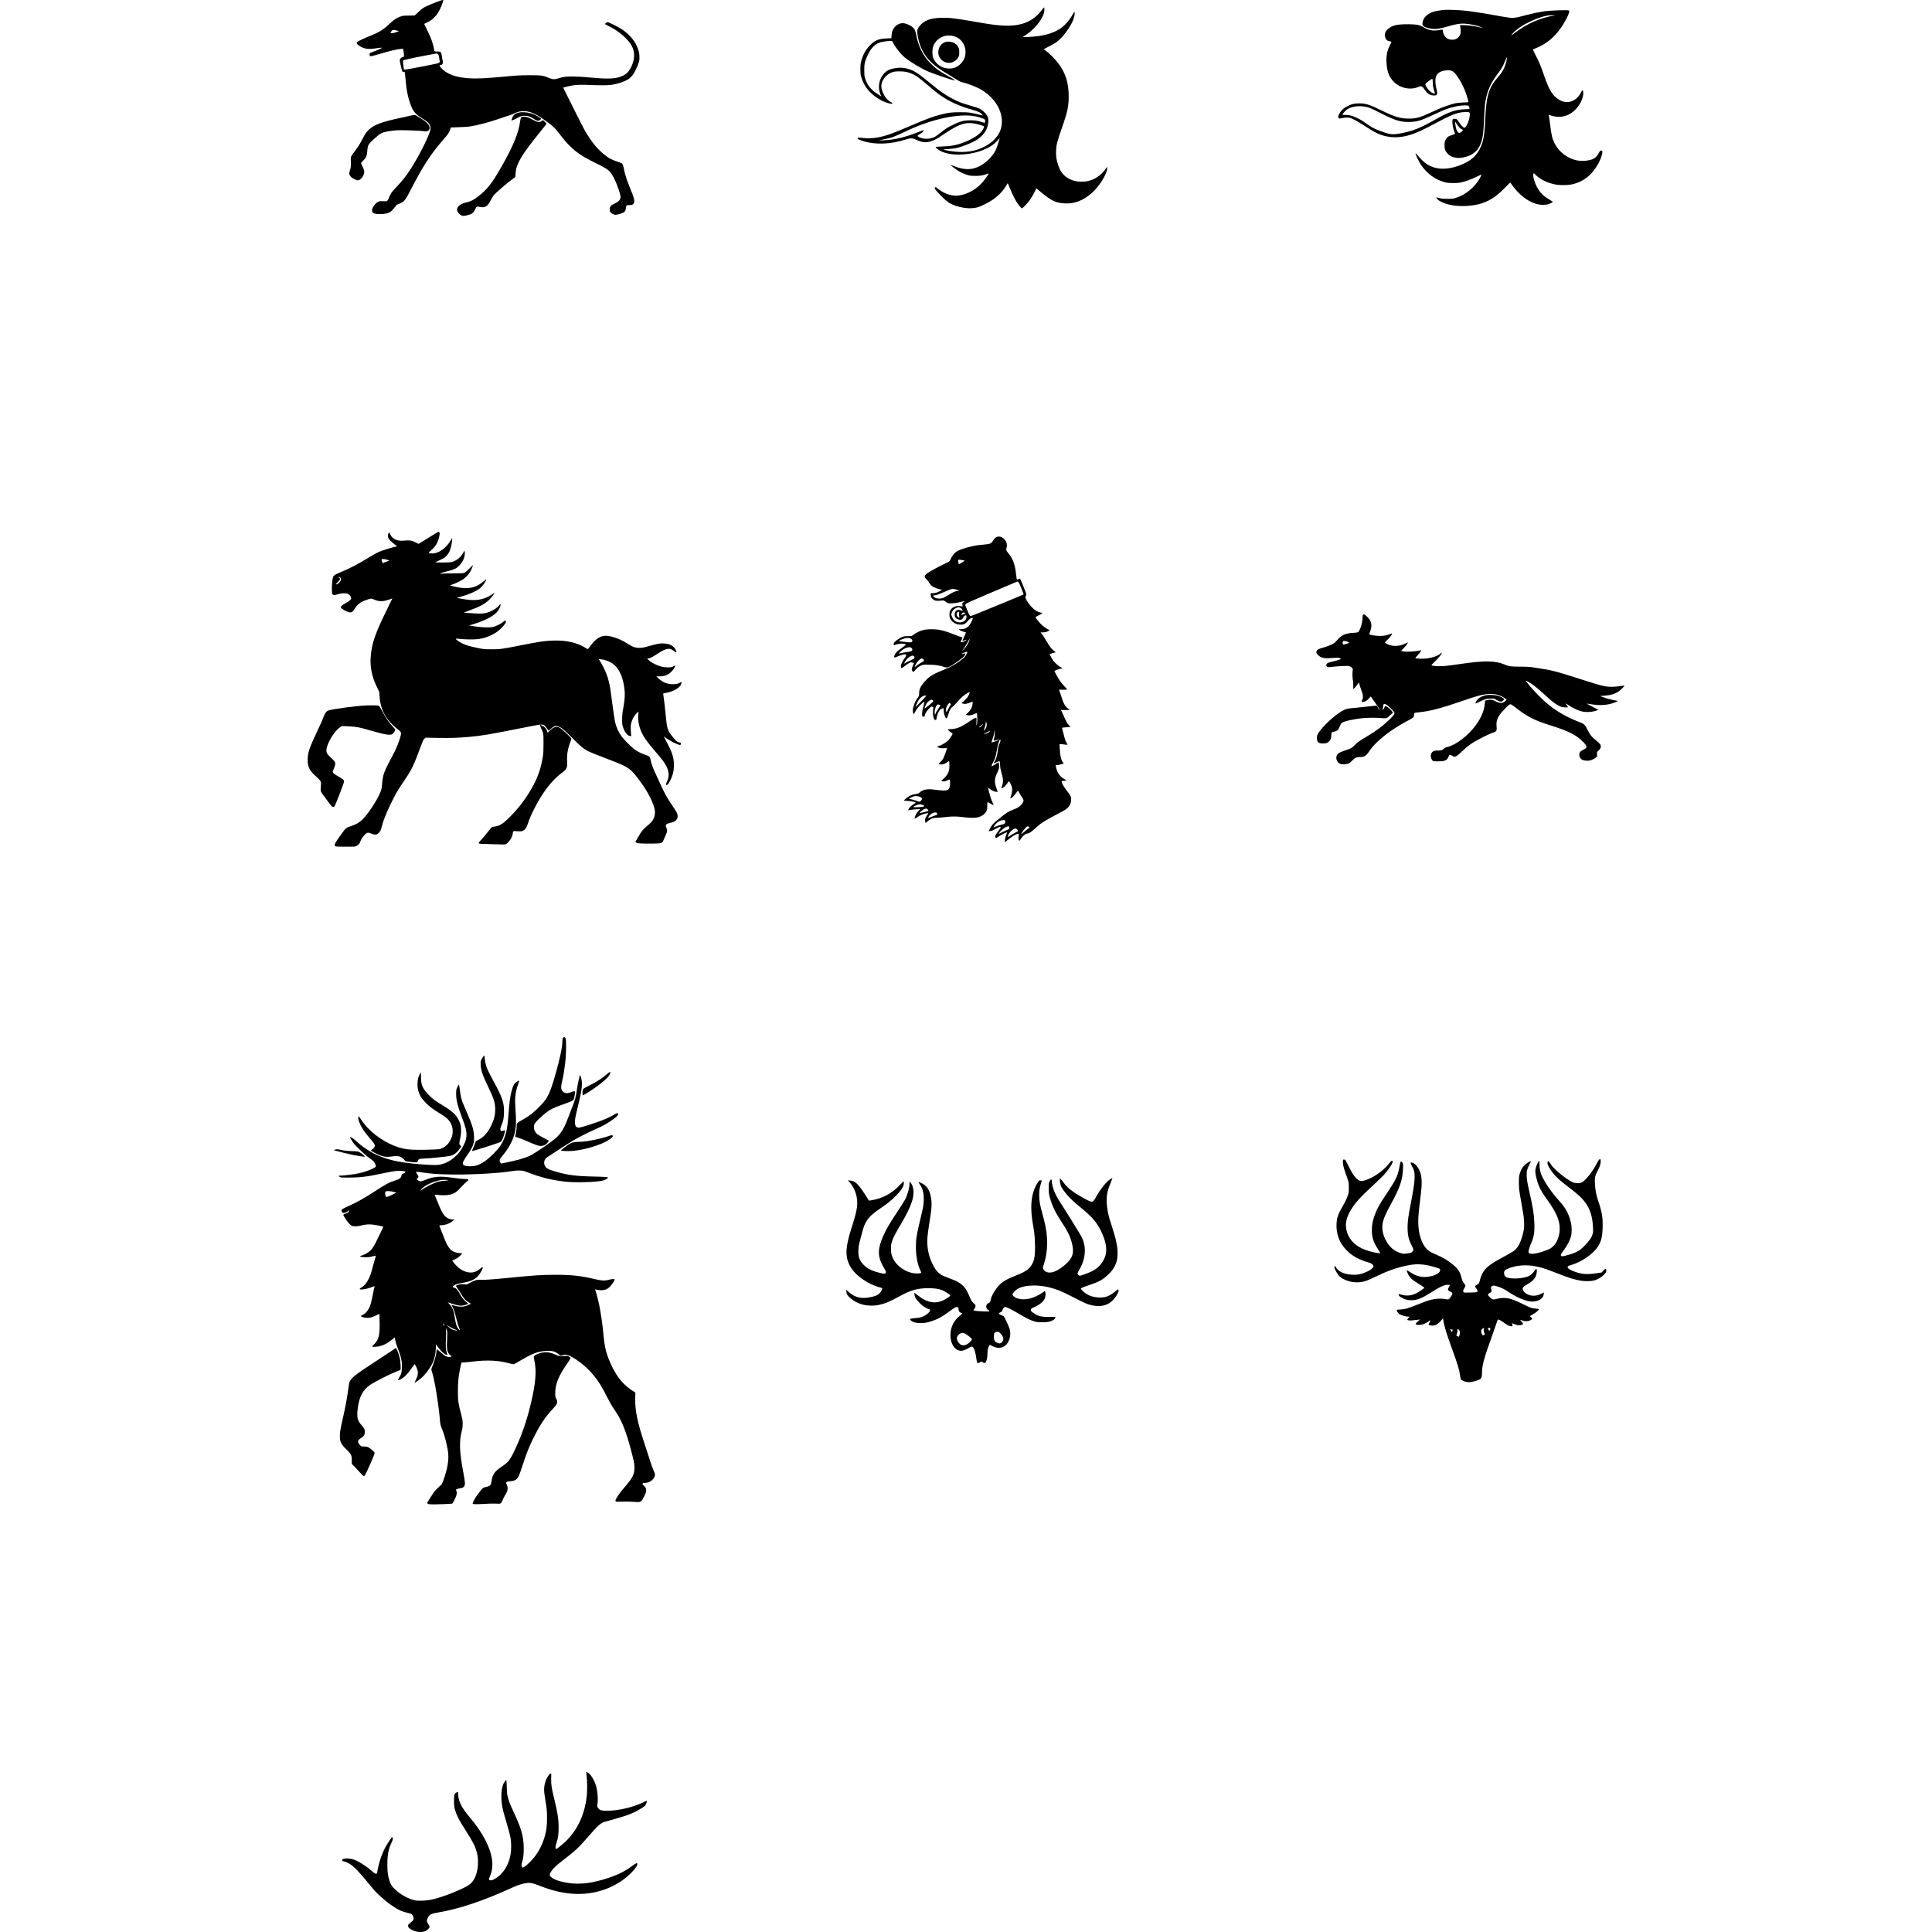 <?xml version="1.0" encoding="UTF-8" standalone="yes"?>
<svg version="1.0" xmlns="http://www.w3.org/2000/svg" width="100mm" height="100mm" viewBox="0 0 4089 6000" preserveAspectRatio="xMidYMid meet">
  <g transform="translate(0,6000) scale(0.1,-0.1)" fill="#000000" stroke="none">
    <path d="M4080 59966 c-169 -60 -393 -156 -475 -204 -53 -32 -111 -79 -176
-144 -54 -54 -104 -99 -111 -99 -7 -1 -89 -3 -183 -3 -156 -1 -176 -4 -250
-29 -114 -38 -194 -89 -304 -192 -238 -223 -343 -290 -656 -415 -167 -67 -345
-152 -388 -184 -30 -23 -17 -57 38 -98 150 -115 302 -141 558 -97 66 11 136
19 155 17 31 -3 25 -7 -74 -53 -60 -27 -149 -63 -199 -80 -98 -34 -109 -47
-85 -109 13 -36 2 -38 375 69 304 87 442 119 572 134 43 4 79 8 80 7 10 -8 33
-133 33 -182 l0 -62 -45 -18 c-55 -21 -85 -55 -85 -98 0 -17 14 -88 30 -156
52 -214 45 -197 89 -205 l39 -6 7 -77 c40 -477 84 -708 185 -965 79 -198 150
-275 390 -422 113 -69 163 -114 189 -169 29 -63 34 -114 16 -180 -61 -230
-386 -864 -640 -1246 -126 -189 -233 -323 -398 -497 -69 -73 -140 -153 -157
-177 -34 -50 -100 -183 -100 -202 0 -7 -12 -26 -26 -43 l-26 -31 -111 2 c-100
3 -117 0 -159 -20 -86 -42 -189 -184 -190 -262 -1 -91 81 -125 286 -118 217 8
300 48 412 201 35 48 70 90 77 92 150 52 204 87 268 174 27 36 104 174 170
306 335 660 616 1096 956 1485 60 69 131 152 157 185 52 63 102 158 112 213 3
17 7 32 8 33 0 0 114 4 251 9 138 5 284 13 325 20 262 39 615 133 964 254 104
37 216 73 249 82 32 8 104 37 160 64 56 26 134 55 174 64 233 52 472 -27 779
-255 55 -40 135 -98 179 -130 105 -74 194 -170 340 -364 79 -106 164 -205 255
-295 231 -231 392 -340 816 -550 309 -153 382 -197 446 -269 93 -104 192 -304
276 -557 59 -177 67 -218 52 -273 -18 -66 -63 -108 -175 -161 -123 -59 -148
-87 -153 -176 -4 -57 -2 -63 29 -99 40 -45 99 -74 150 -75 53 0 184 36 239 66
57 31 77 66 84 147 3 32 10 64 16 72 7 8 41 14 95 16 80 4 87 6 116 36 28 27
32 38 32 85 0 73 -21 140 -123 388 -107 262 -161 427 -195 594 -25 127 -35
156 -62 188 -9 10 -80 38 -159 64 -165 52 -257 103 -398 218 -218 177 -401
403 -592 731 -32 55 -198 380 -369 722 l-310 622 75 20 c212 59 366 76 604 67
489 -18 689 -19 808 -2 219 31 456 113 564 197 30 23 75 67 100 98 54 67 141
240 186 371 30 86 33 106 32 205 0 120 -22 206 -89 351 -82 179 -247 364 -440
493 -133 89 -416 231 -460 231 -32 0 -75 -34 -75 -58 0 -6 46 -33 103 -60 330
-156 644 -435 743 -659 82 -184 68 -394 -41 -619 -75 -155 -178 -247 -337
-300 -193 -64 -418 -70 -913 -23 -242 23 -388 32 -545 33 -234 1 -301 -7 -459
-55 -132 -41 -176 -39 -308 15 -182 75 -229 81 -598 80 -295 -1 -354 -4 -760
-42 -242 -23 -546 -47 -676 -53 -678 -34 -1105 78 -1325 347 -40 48 -37 63 12
64 29 0 64 41 64 76 0 16 -6 56 -14 89 -8 33 -17 85 -20 115 -9 76 -24 118
-46 130 -10 6 -50 10 -89 10 -88 0 -101 5 -101 40 0 48 -56 250 -99 363 -24
59 -80 182 -126 275 -45 92 -84 171 -85 177 -1 5 32 24 74 41 241 101 401 309
511 662 13 40 12 42 -8 42 -12 0 -65 -15 -117 -34z m-1311 -914 l64 -18 -49
-21 c-89 -38 -188 -56 -207 -37 -8 8 9 42 36 72 25 27 68 29 156 4z m1262
-722 c29 -16 46 -58 54 -135 4 -38 11 -80 16 -93 7 -18 4 -28 -14 -46 -20 -20
-78 -34 -412 -99 -445 -87 -536 -103 -621 -113 l-61 -6 -11 58 c-6 33 -15 96
-18 140 -6 76 -5 83 14 93 33 18 583 133 887 185 77 14 141 25 143 25 2 1 12
-4 23 -9z"/>
    <path d="M22799 59688 c-280 -371 -662 -518 -1243 -480 -213 14 -397 40 -861
122 -594 104 -784 126 -1035 117 -288 -10 -466 -67 -600 -194 -84 -78 -130
-162 -130 -233 0 -65 25 -206 57 -320 94 -340 293 -607 621 -831 56 -39 205
-132 330 -208 125 -75 250 -152 279 -170 34 -22 85 -41 150 -56 122 -29 388
-130 502 -191 259 -137 493 -379 601 -619 103 -229 117 -471 41 -676 -48 -127
-148 -261 -266 -356 -258 -207 -575 -313 -937 -313 -171 0 -425 31 -505 62
l-58 23 145 7 c80 4 181 15 225 23 205 42 538 176 694 280 102 67 210 186 259
283 74 149 94 332 44 428 -50 97 -165 204 -271 251 -29 13 -141 48 -247 79
-245 69 -366 114 -540 202 -237 121 -407 239 -744 517 -336 278 -457 358 -625
414 -169 56 -316 62 -507 21 -117 -25 -190 -63 -263 -136 -174 -174 -224 -455
-121 -680 l25 -55 -37 28 c-20 16 -71 49 -112 73 -89 51 -219 179 -269 263
-40 68 -74 151 -98 238 -14 50 -18 100 -17 224 0 141 4 172 27 260 32 120 116
295 185 386 97 128 188 190 323 224 91 22 304 43 325 32 9 -5 27 -34 41 -65
53 -120 250 -365 367 -456 188 -147 504 -335 716 -427 176 -76 797 -285 822
-277 19 7 -48 51 -207 138 -267 147 -404 248 -561 413 -214 223 -351 497 -419
837 -28 139 -45 185 -90 238 -61 73 -235 152 -334 152 -141 0 -264 -94 -326
-250 -9 -25 -20 -84 -22 -131 l-6 -86 -141 -6 c-249 -11 -365 -56 -506 -196
-127 -126 -207 -255 -262 -421 -45 -132 -53 -187 -52 -345 1 -132 4 -161 28
-240 58 -196 154 -353 300 -493 160 -152 371 -275 547 -318 83 -21 104 -23
110 -12 13 20 11 23 -28 42 -107 51 -200 161 -262 311 -61 146 -59 253 6 378
41 77 137 174 211 211 96 49 157 61 302 60 146 -1 230 -15 346 -59 147 -55
259 -132 514 -355 293 -255 440 -364 656 -484 206 -115 476 -222 765 -301 172
-48 253 -89 293 -150 18 -27 34 -28 -139 15 -235 58 -291 65 -550 65 -261 0
-347 -10 -576 -66 -254 -62 -476 -144 -958 -353 -647 -281 -889 -359 -1202
-386 -115 -10 -158 -9 -384 16 -44 5 -52 3 -63 -16 -12 -20 -9 -22 43 -45 200
-89 476 -133 760 -122 232 9 429 45 683 123 168 51 211 50 337 -9 182 -85 302
-95 463 -41 109 36 167 69 424 240 501 335 695 381 1101 263 60 -18 111 -38
114 -45 9 -23 -48 -124 -104 -185 -122 -131 -412 -287 -677 -364 -160 -46
-298 -66 -513 -73 -111 -4 -206 -11 -210 -16 -13 -14 87 -95 162 -131 288
-140 780 -141 1200 -4 254 82 460 209 575 353 24 31 45 54 47 52 9 -9 -85
-295 -122 -373 -91 -187 -284 -378 -495 -491 -238 -127 -486 -126 -807 3 -126
51 -123 42 22 -68 140 -107 279 -177 433 -219 60 -16 107 -21 217 -21 149 0
227 12 348 56 37 14 67 22 67 18 0 -13 -100 -160 -158 -232 -191 -237 -477
-407 -757 -449 -221 -34 -464 47 -689 229 -47 37 -53 38 -68 7 -10 -23 -4 -32
73 -118 290 -321 404 -400 679 -470 228 -58 437 -60 600 -8 102 33 317 142
434 220 181 121 349 298 439 461 18 32 35 59 38 59 3 0 32 -66 64 -147 110
-275 216 -467 322 -582 l50 -55 30 22 c57 40 183 183 247 280 35 54 89 148
120 209 l57 113 137 -114 c337 -279 469 -340 757 -353 294 -12 549 85 812 310
242 206 493 607 493 785 l0 45 -52 -73 c-136 -194 -335 -328 -563 -377 -91
-20 -270 -20 -362 0 -149 33 -272 98 -373 197 -75 75 -121 157 -173 305 -54
156 -71 271 -64 434 9 219 21 262 236 881 117 338 154 530 155 810 1 422 -94
728 -317 1027 -98 129 -272 308 -380 388 l-78 58 150 78 c83 42 183 99 223
125 196 130 457 475 549 723 33 89 52 231 31 231 -6 0 -28 -33 -50 -72 -95
-172 -244 -346 -375 -436 -236 -163 -577 -254 -1002 -268 l-180 -6 105 70
c254 169 490 455 554 671 17 59 22 181 6 181 -5 0 -37 -37 -71 -82z m-2766
-803 c237 -50 397 -253 397 -505 0 -143 -48 -258 -150 -360 -109 -109 -235
-157 -389 -147 -202 12 -374 130 -458 313 -21 48 -27 78 -31 160 -7 168 38
293 143 399 128 129 303 179 488 140z m691 -2496 c129 -26 279 -74 299 -97 18
-19 23 -78 9 -99 -6 -9 -25 -7 -79 12 -133 45 -219 58 -373 59 -215 0 -340
-36 -613 -177 -106 -54 -171 -97 -277 -182 -76 -60 -164 -126 -196 -145 -108
-65 -267 -87 -402 -55 -65 15 -136 47 -147 65 -10 17 14 39 74 70 61 31 95 63
104 98 3 12 3 22 1 22 -3 0 -78 -29 -167 -64 -409 -162 -751 -242 -1072 -252
l-150 -4 169 35 c254 52 290 66 751 283 741 349 1589 526 2069 431z"/>
    <path d="M19827 58700 c-119 -30 -201 -115 -233 -240 -39 -155 31 -306 178
-379 155 -78 354 -12 436 144 24 44 27 61 27 150 0 89 -3 106 -28 157 -33 66
-80 112 -154 145 -59 27 -166 38 -226 23z"/>
    <path d="M35310 59694 c-106 -8 -271 -35 -338 -56 -209 -64 -337 -194 -350
-355 -4 -60 -3 -64 26 -91 51 -48 223 -92 358 -92 89 0 208 23 384 75 179 53
312 81 425 90 135 11 378 -24 550 -79 74 -24 160 -65 110 -52 -197 51 -360 76
-529 83 l-159 6 7 -34 c4 -19 9 -74 13 -122 7 -106 -10 -159 -69 -223 -50 -55
-113 -79 -198 -78 -155 1 -260 100 -285 268 l-8 48 -36 -5 c-20 -3 -72 -11
-116 -17 -155 -23 -277 1 -426 86 -130 73 -169 85 -324 96 -169 12 -420 4
-530 -17 -206 -39 -365 -176 -365 -314 0 -56 39 -143 72 -165 14 -9 46 -20 72
-25 72 -13 74 -20 28 -103 -94 -172 -128 -324 -119 -541 12 -288 78 -469 227
-617 200 -201 517 -266 767 -159 92 39 119 26 201 -97 78 -116 159 -166 275
-168 61 -1 71 2 88 23 25 31 24 61 -6 178 -31 120 -42 267 -26 345 31 146 147
223 356 235 156 9 214 -30 357 -247 124 -187 227 -421 283 -639 14 -55 25
-102 25 -104 0 -2 -75 -7 -167 -10 -190 -6 -272 -23 -503 -102 -170 -59 -250
-92 -478 -199 -342 -160 -474 -198 -687 -199 -274 -1 -450 50 -855 248 -392
191 -500 225 -707 225 -143 0 -226 -19 -350 -80 -133 -65 -216 -143 -268 -251
-41 -85 -41 -89 -16 -120 l19 -23 89 17 c115 22 197 22 270 -1 66 -21 257
-129 468 -266 219 -141 311 -193 421 -236 314 -123 638 -124 1001 -3 174 57
358 143 713 332 450 241 602 307 795 346 91 18 243 22 273 6 30 -16 34 -50 16
-141 -35 -188 -119 -352 -171 -336 -32 10 -105 89 -159 173 -29 45 -62 86 -73
92 -28 15 -94 14 -116 -3 -37 -27 -4 -277 54 -406 24 -53 26 -51 -92 -87 -108
-33 -153 -68 -193 -155 -26 -57 -29 -73 -28 -163 0 -79 5 -109 21 -145 104
-225 360 -301 676 -200 209 67 349 198 427 401 66 172 85 312 105 783 17 390
31 520 75 692 66 254 164 450 345 689 112 146 159 226 219 371 78 185 94 190
50 14 -51 -203 -113 -319 -254 -480 -290 -330 -369 -586 -400 -1310 -22 -511
-56 -697 -165 -915 -98 -195 -235 -331 -443 -438 -310 -159 -641 -221 -897
-168 -225 46 -397 159 -583 384 -35 42 -68 77 -73 77 -23 0 92 -248 166 -360
176 -263 445 -461 732 -537 85 -22 120 -26 258 -27 120 -1 181 4 245 17 141
30 316 93 487 176 184 90 179 92 100 -51 -148 -270 -450 -516 -742 -604 -82
-25 -104 -28 -255 -28 -146 0 -176 3 -257 26 -51 14 -93 23 -93 21 0 -2 7 -17
15 -33 36 -69 203 -152 400 -198 284 -67 704 -50 981 39 284 91 494 233 764
518 113 119 137 139 145 125 45 -74 172 -232 248 -307 185 -185 384 -306 585
-358 95 -24 256 -26 333 -3 60 18 149 63 149 75 0 5 -37 30 -81 55 -182 105
-289 202 -374 339 -108 173 -178 407 -147 488 6 14 17 7 67 -43 146 -148 392
-263 655 -306 115 -19 359 -14 465 9 277 62 492 193 662 404 136 169 218 320
267 489 33 114 34 142 1 154 -36 14 -47 6 -78 -53 -91 -175 -176 -228 -412
-257 -387 -49 -786 176 -975 548 -70 139 -95 242 -135 575 -14 114 -29 227
-35 250 -5 23 -10 45 -10 49 0 3 32 -5 71 -18 302 -102 597 -15 809 238 99
119 158 236 186 370 15 73 11 144 -10 173 -10 14 -18 4 -54 -69 -108 -217
-315 -331 -521 -287 -120 26 -252 113 -344 226 -99 123 -182 300 -296 637 -84
248 -150 402 -262 615 -38 73 -69 137 -69 142 0 5 42 25 93 46 332 132 587
344 806 671 48 72 118 193 156 269 69 142 89 212 64 231 -24 19 -598 -1 -761
-25 -186 -29 -353 -64 -538 -112 -282 -74 -304 -79 -393 -89 -104 -12 -136 -8
-657 85 -409 73 -703 117 -935 139 -165 16 -479 27 -575 20z m3430 -171 c-451
-71 -878 -258 -1255 -547 -107 -82 -110 -84 -95 -55 25 46 163 170 267 239
177 117 419 232 631 301 153 49 255 68 372 67 58 0 94 -3 80 -5z m-3800 -2070
c0 -100 14 -178 51 -291 12 -35 19 -66 16 -69 -3 -3 -29 3 -59 13 -62 20 -136
89 -197 184 -63 96 -61 100 79 204 106 79 110 78 110 -41z m1121 -752 c10 -13
19 -38 19 -56 l0 -32 -137 -6 c-312 -13 -502 -80 -963 -342 -435 -247 -690
-346 -1055 -410 -249 -44 -330 -33 -652 91 -160 62 -232 100 -373 201 -161
114 -224 152 -336 201 -149 66 -213 82 -324 82 -55 0 -101 4 -104 8 -7 12 75
109 126 150 158 127 479 152 735 56 38 -14 177 -81 311 -150 464 -238 639
-291 927 -281 228 8 350 45 721 220 99 47 225 104 279 127 253 108 522 170
713 167 85 -2 96 -4 113 -26z m-380 -543 c71 -105 102 -139 151 -167 l47 -27
-20 -31 c-11 -17 -36 -39 -56 -48 -33 -16 -40 -16 -63 -4 -35 20 -68 85 -84
166 -16 77 -27 173 -21 173 2 0 23 -28 46 -62z"/>
    <path d="M6600 56511 c-142 -20 -208 -67 -249 -175 -33 -88 -31 -89 52 -53 39
17 89 42 110 54 79 49 138 66 227 67 105 0 161 -19 285 -98 104 -66 144 -72
194 -30 17 14 31 29 31 33 0 15 -119 92 -195 127 -131 61 -326 93 -455 75z"/>
    <path d="M3175 56404 c-735 -157 -950 -219 -1137 -329 -148 -87 -234 -187
-338 -394 -69 -138 -114 -210 -230 -366 -132 -176 -135 -183 -131 -275 9 -183
4 -242 -23 -319 -14 -41 -26 -88 -26 -105 0 -36 29 -87 68 -122 41 -37 161
-94 196 -94 105 0 220 171 201 298 -4 26 -26 84 -51 129 -24 44 -44 91 -44
103 0 15 23 45 65 84 89 86 114 142 125 288 16 196 29 220 224 394 175 157
228 188 365 214 254 48 341 53 726 41 198 -6 380 -15 405 -21 85 -18 145 -13
179 16 94 79 16 224 -185 344 -49 29 -117 73 -152 97 -73 50 -80 51 -237 17z"/>
    <path d="M6662 56373 c-34 -7 -51 -42 -62 -129 -47 -372 -216 -783 -600 -1454
-281 -493 -439 -690 -725 -905 -133 -100 -214 -141 -327 -166 -105 -23 -157
-44 -223 -89 -111 -76 -114 -186 -9 -279 67 -58 111 -67 217 -42 169 40 211
70 266 186 46 96 54 100 152 78 81 -18 139 -12 191 20 51 31 78 68 148 197 34
62 72 127 86 143 68 81 377 351 544 475 63 47 119 89 124 93 5 5 11 50 13 102
4 127 32 230 102 372 105 212 265 438 640 903 108 134 202 252 209 262 12 17
9 24 -29 65 -63 69 -71 71 -121 34 -64 -46 -115 -38 -262 40 -62 34 -132 68
-155 75 -45 17 -144 27 -179 19z"/>
    <path d="M3865 43369 c-104 -65 -242 -150 -306 -189 l-117 -71 -84 44 c-115
61 -194 74 -344 59 -132 -13 -210 -4 -288 33 -79 38 -122 79 -160 156 l-35 70
-17 -26 c-24 -36 -29 -104 -11 -146 21 -51 69 -103 178 -189 l97 -77 -57 -13
c-122 -27 -364 -102 -479 -148 -83 -34 -185 -89 -324 -174 -354 -218 -616
-355 -893 -468 -190 -78 -225 -103 -244 -175 -18 -71 -33 -257 -29 -376 2 -98
6 -120 22 -138 26 -28 72 -27 171 6 110 36 250 39 312 6 51 -28 83 -72 90
-122 5 -35 2 -40 -48 -85 -30 -25 -93 -67 -141 -91 -90 -47 -128 -82 -128
-119 0 -26 132 -110 218 -139 99 -33 145 -14 205 88 52 89 145 181 225 224 75
39 255 101 293 101 16 0 65 -17 111 -37 143 -63 287 -57 491 23 31 12 57 21
57 20 0 -2 -76 -158 -169 -347 -364 -742 -468 -1042 -503 -1451 -28 -323 34
-631 194 -958 l70 -145 9 -123 c30 -450 201 -758 586 -1056 78 -60 91 -89 74
-167 -34 -165 -144 -438 -267 -659 -106 -192 -214 -412 -247 -505 -37 -104
-55 -204 -66 -355 -11 -154 -24 -200 -105 -365 -131 -266 -394 -643 -528 -757
-111 -93 -176 -130 -325 -181 -169 -59 -168 -58 -295 -234 -182 -252 -218
-310 -218 -356 0 -50 10 -52 334 -52 291 0 302 1 341 23 73 40 102 75 129 160
20 59 84 149 150 210 56 52 85 54 189 12 117 -47 171 -38 235 35 46 51 56 76
90 212 50 198 171 487 358 853 99 195 155 286 373 607 193 285 272 453 471
998 62 169 79 206 111 238 l38 38 388 -7 c394 -7 614 1 963 31 391 35 670 82
1540 257 531 106 657 129 712 126 78 -4 90 -13 170 -121 l50 -67 50 42 c117
101 170 121 243 93 109 -41 196 -112 445 -365 245 -248 339 -328 460 -393 71
-39 261 -116 695 -282 606 -232 650 -264 948 -668 139 -187 224 -325 312 -502
161 -327 187 -488 106 -662 -36 -76 -96 -142 -217 -238 -106 -85 -162 -156
-269 -343 l-78 -135 26 -23 c23 -19 41 -23 170 -29 79 -4 241 -6 358 -3 269 5
280 8 322 113 15 39 47 111 70 160 48 103 52 148 19 212 -40 78 -21 122 60
143 145 36 174 46 212 74 51 39 76 87 76 147 0 73 -22 118 -133 282 -188 273
-286 450 -417 746 -44 101 -98 218 -119 260 -90 179 -159 368 -177 486 -10 70
-41 97 -148 130 -111 34 -261 109 -351 177 -97 72 -320 296 -392 394 -101 137
-169 287 -207 454 -17 73 -96 622 -121 835 -50 434 -140 714 -332 1029 l-54
88 67 -7 c96 -10 198 -41 285 -86 244 -127 390 -396 445 -819 23 -176 15 -333
-32 -590 -32 -177 -37 -227 -38 -365 -1 -142 2 -168 23 -235 54 -174 149 -290
236 -290 25 0 27 3 21 28 -3 15 -9 86 -12 157 -5 99 -2 148 10 205 23 109 85
228 161 308 35 37 65 65 68 62 2 -3 0 -43 -6 -90 -18 -155 15 -350 88 -519 75
-176 184 -331 451 -641 205 -238 280 -339 333 -444 89 -178 94 -321 17 -486
-32 -67 -34 -100 -7 -100 47 0 151 195 197 369 25 96 35 246 24 359 -19 182
-71 326 -220 606 -50 93 -88 171 -86 173 2 2 19 -9 37 -25 105 -90 424 -251
470 -237 22 7 27 63 7 69 -7 2 -32 9 -56 15 -54 15 -97 53 -187 166 -162 204
-179 257 -220 712 -14 153 -37 355 -50 450 -14 94 -25 176 -25 182 0 5 21 13
48 16 205 29 408 124 483 228 26 36 48 102 37 113 -3 2 -36 -10 -74 -28 -60
-28 -82 -33 -170 -36 -176 -7 -338 54 -466 177 l-70 66 99 0 c162 1 267 43
379 156 49 48 93 117 108 166 7 21 4 21 -55 -10 -60 -31 -67 -32 -178 -32 -79
1 -138 7 -186 19 -153 40 -314 122 -408 208 -51 46 -51 47 -24 48 57 0 143 42
283 136 202 134 317 179 417 160 19 -4 65 -29 102 -56 89 -65 101 -65 76 1
-54 140 -181 215 -381 226 -114 6 -205 -9 -423 -71 -200 -58 -242 -66 -341
-66 -127 0 -206 29 -368 134 -148 96 -299 163 -474 212 -285 79 -464 1 -684
-298 -35 -49 -68 -88 -72 -88 -4 0 -33 17 -65 37 -257 164 -607 244 -1008 230
-276 -10 -442 -35 -1030 -152 -548 -110 -617 -119 -885 -119 -219 0 -230 1
-415 37 -328 65 -484 121 -632 227 -75 54 -81 74 -20 66 191 -26 498 -33 642
-15 313 38 605 188 787 404 78 92 93 121 79 151 -6 13 -16 24 -22 24 -6 0 -34
-20 -62 -46 -61 -53 -205 -127 -297 -151 -103 -28 -347 -22 -578 14 l-182 28
124 37 c518 154 818 360 852 586 4 23 3 42 -2 42 -5 0 -22 -19 -39 -41 -42
-58 -135 -125 -240 -174 -172 -82 -294 -95 -634 -68 l-225 18 185 69 c325 120
467 197 603 327 68 64 175 204 164 214 -2 2 -33 -16 -68 -41 -201 -141 -435
-199 -702 -175 -68 6 -186 23 -262 38 l-139 26 120 33 c240 65 488 173 595
258 86 68 179 194 203 275 6 20 -6 13 -61 -36 -257 -225 -503 -276 -903 -187
-63 14 -126 30 -140 36 -24 9 -21 12 49 35 109 35 286 123 357 177 82 62 154
143 202 224 39 68 88 189 79 197 -2 3 -51 -44 -109 -103 -57 -59 -122 -116
-144 -127 -37 -19 -62 -20 -360 -21 -197 0 -337 -5 -365 -12 l-45 -11 23 20
c13 10 43 24 65 29 366 94 411 113 512 214 112 112 175 253 175 389 0 86 -12
85 -62 -9 -73 -134 -222 -244 -370 -274 -51 -10 -493 -12 -483 -1 2 2 55 27
118 56 63 29 135 67 160 84 124 85 195 227 232 464 23 149 19 168 -24 92 -148
-266 -407 -441 -620 -421 -36 3 -68 9 -72 13 -4 5 24 37 63 71 104 94 156 157
200 248 35 73 78 230 78 291 0 21 -24 54 -38 52 -4 0 -92 -54 -197 -120z
m-1379 -759 l49 -22 -84 -29 c-46 -15 -89 -33 -97 -40 -20 -16 -32 -3 -49 53
-12 41 -12 54 -3 60 22 15 132 2 184 -22z m-1464 -561 c25 -33 15 -77 -29
-129 -37 -42 -80 -70 -110 -70 -12 0 1 19 44 63 33 34 66 73 73 86 11 22 10
27 -14 47 -14 13 -26 28 -26 33 0 17 43 -4 62 -30z"/>
    <path d="M21407 43326 c-51 -19 -72 -39 -124 -119 -58 -90 -86 -102 -263 -117
-74 -6 -182 -18 -240 -26 -198 -29 -504 -119 -606 -179 -70 -41 -147 -126
-183 -202 -17 -37 -37 -79 -44 -93 -7 -14 -36 -36 -67 -52 -30 -15 -129 -63
-220 -107 -181 -88 -419 -227 -462 -269 -15 -15 -30 -41 -34 -59 -6 -30 -1
-37 48 -85 30 -29 69 -78 86 -109 61 -107 142 -160 311 -203 l90 -22 -53 -33
c-85 -51 -153 -73 -228 -73 l-68 -1 0 -52 c0 -63 25 -105 88 -149 36 -26 55
-31 115 -34 40 -2 97 1 126 6 63 12 89 4 137 -37 18 -16 49 -34 70 -41 59 -20
220 -7 364 29 151 38 180 40 130 10 -48 -29 -52 -37 -46 -96 l4 -51 -31 9
c-18 5 -64 9 -103 9 -121 0 -223 -66 -260 -167 -16 -47 -18 -149 -2 -194 43
-127 185 -219 337 -219 87 0 145 24 189 78 65 79 102 111 142 123 22 7 43 10
46 7 10 -10 -56 -155 -96 -210 -67 -95 -155 -138 -277 -138 -44 0 -62 -3 -57
-11 11 -18 125 -68 171 -75 31 -4 43 -11 43 -23 -1 -9 -25 -68 -55 -131 -29
-63 -52 -117 -50 -119 4 -4 78 13 111 26 16 6 17 5 6 -9 -15 -18 -93 -53 -139
-61 -41 -8 -42 2 -8 65 29 54 32 88 9 88 -9 0 -86 27 -172 61 -385 150 -498
179 -720 186 -259 9 -418 -35 -602 -165 l-64 -46 -116 -1 c-93 -1 -126 -6
-171 -24 -71 -27 -160 -85 -221 -143 -40 -37 -48 -50 -48 -81 0 -20 2 -37 5
-37 2 0 39 12 81 26 85 28 181 34 253 14 l43 -11 -28 -30 c-16 -17 -79 -66
-141 -109 -117 -83 -149 -116 -182 -190 -25 -56 -26 -80 -3 -80 9 0 67 21 127
46 126 52 220 68 231 39 9 -21 -15 -72 -55 -117 -16 -19 -49 -72 -71 -119 -34
-69 -41 -92 -37 -127 3 -24 7 -45 10 -48 9 -9 70 27 138 82 64 52 139 93 169
94 8 0 31 -5 52 -10 l36 -10 -34 -85 c-42 -104 -43 -137 -8 -170 15 -14 30
-25 33 -24 3 0 25 27 49 59 50 69 140 133 220 156 47 14 88 16 242 11 187 -6
315 -26 439 -71 103 -37 151 -16 443 191 110 79 156 118 183 157 41 60 45 81
13 73 -13 -4 -43 -9 -68 -12 -44 -6 -44 -6 -20 9 31 20 159 60 166 53 10 -9
-35 -99 -72 -144 -68 -83 -253 -216 -426 -307 -57 -30 -191 -90 -298 -133
-278 -111 -397 -188 -534 -345 -123 -140 -166 -231 -166 -354 0 -81 -4 -93
-57 -162 -19 -25 -44 -63 -55 -86 -32 -62 -78 -205 -84 -261 -6 -50 9 -129 26
-140 5 -3 23 23 40 57 57 113 135 207 231 283 l62 49 -6 -47 c-4 -26 -18 -87
-32 -135 -30 -103 -40 -183 -31 -246 6 -40 10 -46 31 -46 29 0 55 25 55 53 1
40 37 101 105 177 83 92 89 95 127 79 l30 -12 -8 -71 c-9 -89 -7 -155 7 -226
15 -75 33 -102 67 -98 24 3 27 8 39 83 13 75 54 180 85 215 30 34 58 52 92 60
l36 8 0 -47 c0 -79 20 -173 47 -223 44 -80 57 -66 112 117 34 113 55 145 128
203 28 23 89 85 136 139 100 115 152 166 227 220 74 53 150 97 157 90 9 -10
-25 -97 -58 -149 -30 -47 -163 -178 -180 -178 -21 0 -6 -19 22 -29 65 -22 116
-15 243 33 l69 27 -5 -69 c-8 -112 -68 -216 -177 -306 -39 -32 -34 -40 33 -50
55 -9 131 7 210 43 l65 29 8 -46 c14 -82 10 -283 -7 -320 -14 -32 -15 -26 -11
87 l3 121 -26 0 c-37 0 -69 -18 -228 -127 -226 -155 -375 -213 -549 -216 -49
-1 -89 -3 -89 -6 0 -16 56 -71 99 -96 28 -16 51 -35 51 -41 0 -16 -71 -128
-113 -179 -70 -83 -218 -176 -327 -205 l-45 -12 24 -19 c38 -31 98 -42 199
-35 87 5 93 4 87 -12 -4 -9 -29 -80 -56 -156 -54 -153 -72 -185 -153 -265 -30
-30 -53 -58 -50 -63 3 -4 37 -8 75 -8 77 0 101 9 189 72 67 48 68 46 69 -102
1 -174 -34 -265 -143 -376 -39 -39 -80 -76 -91 -83 -20 -11 -20 -11 -1 -26 30
-23 81 -18 156 15 106 47 103 50 99 -87 -7 -227 -56 -251 -422 -204 -186 25
-258 26 -349 7 -81 -18 -118 -36 -173 -87 -37 -34 -51 -40 -116 -49 -89 -12
-126 -24 -200 -61 -53 -26 -169 -122 -169 -139 0 -4 51 -10 113 -13 107 -5
247 -36 247 -55 0 -4 -26 -23 -57 -42 -69 -42 -145 -116 -163 -159 -7 -17 -11
-33 -9 -36 2 -2 31 3 64 11 33 8 116 17 185 21 l124 6 -53 -53 c-56 -56 -107
-149 -118 -215 l-6 -38 59 40 c114 78 221 122 332 137 49 7 50 13 -15 -81 -23
-35 -45 -79 -49 -98 -6 -32 1 -99 13 -118 2 -4 30 15 61 43 31 28 84 64 117
80 54 25 74 29 195 34 74 3 191 13 260 22 168 22 337 22 500 1 211 -27 401
-33 483 -13 131 31 235 107 280 204 19 39 22 65 22 159 0 131 -6 128 106 62
60 -36 89 -47 89 -34 0 3 -8 22 -19 43 -48 94 -116 311 -146 461 l-7 33 56
-42 c77 -56 152 -90 203 -90 l41 0 -38 111 c-68 197 -64 297 22 472 27 55 53
122 58 148 9 46 0 172 -13 185 -3 3 -49 -24 -101 -61 -131 -91 -146 -78 -71
60 61 112 82 175 111 345 36 210 83 365 108 357 22 -7 17 -39 -20 -124 -29
-68 -40 -111 -51 -202 -21 -175 -56 -290 -114 -373 -11 -14 -19 -28 -19 -31 0
-9 52 9 107 37 89 44 89 44 96 -91 5 -93 14 -143 41 -235 61 -204 64 -303 16
-431 -12 -32 -20 -60 -18 -62 2 -2 28 9 57 26 39 23 68 51 114 115 l62 85 19
-23 c29 -37 62 -109 76 -167 16 -70 8 -159 -25 -256 -31 -95 -31 -99 3 -81 37
19 120 108 167 180 45 67 43 68 100 -45 19 -36 45 -79 58 -95 33 -40 57 -88
57 -116 -1 -64 -82 -163 -182 -221 -25 -15 -82 -41 -127 -57 -155 -57 -211
-92 -442 -280 -200 -163 -225 -189 -282 -298 l-48 -92 34 0 c47 0 101 20 179
68 79 48 144 70 159 55 8 -8 -10 -39 -63 -110 -88 -116 -110 -155 -106 -190 6
-48 29 -49 89 -4 53 41 242 141 266 141 19 0 17 -10 -18 -91 -30 -69 -53 -209
-35 -209 4 0 48 33 99 74 122 98 208 152 273 173 30 9 56 14 59 12 2 -3 -1
-35 -7 -72 -11 -69 0 -147 22 -147 5 0 24 21 41 48 86 125 129 161 214 177 69
12 113 43 295 210 128 117 262 200 665 410 188 98 244 133 296 187 65 67 92
129 97 224 4 72 1 89 -21 138 -15 31 -62 101 -105 154 -81 102 -128 176 -158
250 -20 53 -12 62 54 62 24 0 53 5 64 11 19 10 16 14 -43 45 -125 67 -207 174
-248 324 -30 107 -29 110 22 110 23 0 79 10 124 23 l82 23 -29 44 c-59 89 -84
202 -95 433 l-6 127 37 0 c21 0 75 -5 121 -12 45 -7 85 -9 88 -6 3 3 -8 27
-24 53 -36 57 -60 128 -100 295 -16 69 -34 137 -40 151 -9 25 -7 27 17 33 15
3 75 9 134 12 l108 7 -40 43 c-60 66 -101 136 -159 274 -29 69 -64 144 -76
168 l-24 42 141 0 141 0 -39 28 c-108 79 -163 170 -225 379 -23 76 -50 157
-60 180 l-18 43 129 0 c72 0 130 3 130 6 0 4 -38 46 -84 94 -105 111 -178 215
-256 363 l-61 115 35 22 c20 12 76 31 126 43 49 12 90 24 89 27 0 3 -28 19
-62 35 -42 20 -89 57 -148 115 -71 71 -94 102 -137 186 l-52 102 68 20 c37 11
80 24 97 27 l30 7 -30 21 c-96 70 -148 135 -265 332 -87 146 -118 193 -158
236 l-24 27 84 3 c66 3 95 10 141 32 31 16 57 32 57 35 0 4 -21 16 -47 26 -65
27 -188 123 -253 197 -106 122 -142 169 -138 180 2 7 51 35 108 63 57 28 105
56 107 62 2 7 -16 14 -43 18 -122 16 -260 118 -376 276 -106 146 -127 199 -93
244 8 11 15 33 15 49 0 21 -175 456 -195 485 -1 1 -21 -5 -45 -13 -23 -8 -46
-15 -50 -15 -10 0 -16 35 -35 203 -31 272 -94 440 -223 600 -39 49 -74 97 -77
108 -4 11 1 49 10 85 21 85 9 151 -43 225 -66 94 -170 137 -255 105z m-1092
-718 c44 -6 84 -14 88 -18 7 -6 -162 -110 -177 -110 -8 0 -26 74 -26 108 0 37
0 37 115 20z m1739 -674 c9 -3 25 -21 36 -38 33 -54 151 -349 142 -358 -4 -4
-250 -107 -547 -229 -297 -121 -659 -270 -804 -330 -145 -60 -275 -109 -287
-109 -30 0 -46 25 -101 158 -82 198 -79 188 -59 211 27 30 142 82 691 314 281
118 600 254 710 301 110 47 201 86 202 86 1 0 8 -3 17 -6z m-1889 -251 l80
-27 -65 -8 c-78 -10 -158 -46 -285 -129 -53 -34 -121 -72 -153 -85 -104 -43
-239 -27 -301 35 -27 27 -19 41 21 41 43 0 183 49 323 113 216 99 250 104 380
60z m116 -566 c36 -24 68 -71 56 -83 -4 -4 -23 0 -42 9 -49 23 -116 22 -148
-3 -57 -45 -72 -160 -30 -219 25 -35 99 -71 143 -71 47 0 75 21 105 79 24 48
40 61 76 61 16 0 19 -7 19 -45 0 -56 -20 -96 -62 -128 -94 -70 -235 -60 -322
21 -34 32 -86 136 -86 172 0 80 61 168 144 206 64 30 104 30 147 1z m-50 -141
c-7 -17 -7 -43 -1 -77 6 -29 10 -58 10 -65 0 -22 -25 -16 -52 11 -51 51 -42
138 15 153 18 5 33 8 35 7 1 -1 -2 -14 -7 -29z m178 -10 l25 -14 -31 -16 c-17
-8 -50 -20 -72 -25 l-42 -9 17 26 c34 52 60 62 103 38z m-1696 -792 c48 -24
67 -44 67 -70 0 -37 -26 -54 -83 -54 -63 1 -324 34 -333 43 -10 9 111 66 174
81 78 19 137 19 175 0z m1824 -94 c-37 -91 -85 -165 -155 -239 l-62 -66 82
125 c46 69 99 159 118 199 41 85 53 71 17 -19z m-1782 -205 c26 -25 30 -41 19
-70 -11 -27 -55 -43 -159 -55 -88 -10 -190 -29 -250 -46 -37 -11 97 114 155
145 104 56 196 66 235 26z m69 -250 c43 -44 25 -81 -52 -110 -26 -10 -94 -42
-151 -71 l-103 -55 32 58 c42 75 102 137 164 168 57 29 88 31 110 10z m290
-96 c34 -27 33 -55 -4 -77 -16 -9 -56 -32 -89 -50 -32 -19 -82 -54 -112 -78
-29 -24 -55 -41 -57 -39 -3 3 9 33 26 68 49 100 144 197 193 197 9 0 28 -9 43
-21z m85 -1151 c-11 -20 -311 -336 -317 -333 -5 3 37 113 63 164 53 106 157
191 233 191 31 0 32 -1 21 -22z m215 -127 c14 -15 15 -24 6 -40 -16 -32 -255
-222 -258 -207 -5 22 36 119 68 163 35 48 113 103 145 103 12 0 30 -9 39 -19z
m541 -99 l24 -19 -36 -59 c-20 -32 -51 -90 -69 -127 -29 -61 -34 -66 -43 -48
-15 28 -14 81 4 131 14 39 80 140 92 140 3 0 15 -8 28 -18z m-309 -52 c13 0
-3 -30 -57 -105 -34 -47 -72 -111 -85 -142 l-22 -57 -7 38 c-12 60 0 137 30
204 37 82 56 96 103 77 19 -8 36 -15 38 -15z m1443 -603 c2 -57 -21 -117 -61
-160 -23 -24 -36 -33 -32 -22 39 104 53 159 60 219 l7 71 13 -40 c7 -22 13
-53 13 -68z m-128 -6 c-31 -43 -79 -81 -103 -81 -18 0 -17 2 8 22 16 12 46 37
67 55 46 41 55 42 28 4z m380 -263 c0 -54 -7 -105 -20 -147 -11 -36 -18 -68
-15 -73 8 -13 37 -9 99 12 77 26 89 25 40 -5 -37 -23 -203 -80 -210 -73 -2 2
11 44 30 93 32 87 65 221 65 266 0 12 3 20 6 16 3 -3 6 -43 5 -89z m-156 59
c-21 -32 -84 -66 -139 -73 -56 -8 -64 11 -8 19 20 4 62 22 92 41 66 41 75 43
55 13z m-2158 -2038 c61 -30 67 -58 23 -111 -36 -44 -50 -46 -117 -17 -26 12
-97 33 -156 48 l-108 27 52 29 c29 15 71 34 93 42 58 19 155 10 213 -18z m81
-249 c23 -10 42 -23 42 -29 0 -19 -69 -34 -185 -38 -66 -3 -131 -3 -145 -1
-23 3 -21 6 23 32 100 59 187 71 265 36z m136 -126 c18 -18 39 -54 34 -59 -2
-1 -65 -18 -140 -38 -121 -31 -137 -33 -128 -17 17 32 101 99 143 114 55 19
72 19 91 0z m296 -123 c19 -36 12 -58 -20 -64 -16 -4 -79 -26 -140 -51 -60
-24 -110 -40 -110 -34 0 31 67 110 115 135 71 37 139 43 155 14z m2125 -249
c8 -39 -10 -80 -39 -92 -13 -5 -62 -18 -108 -29 -45 -11 -113 -33 -150 -49
l-66 -30 10 29 c6 17 33 55 62 86 66 72 148 113 228 113 54 0 57 -1 63 -28z
m119 -178 c12 -32 6 -64 -16 -78 -13 -8 -59 -29 -103 -46 -44 -17 -109 -47
-144 -67 l-64 -35 19 33 c34 59 129 145 195 178 72 34 104 39 113 15z m615 -3
l23 -18 -68 -53 c-38 -30 -97 -78 -131 -108 -35 -29 -63 -51 -63 -48 0 43 164
246 198 246 10 0 28 -9 41 -19z m-373 -73 c50 -57 53 -52 -52 -108 -54 -28
-122 -68 -153 -88 -31 -20 -62 -41 -69 -45 -10 -6 -11 -2 -6 20 26 108 155
241 235 243 14 0 34 -10 45 -22z"/>
    <path d="M32782 40907 c-19 -20 -22 -35 -22 -101 0 -115 -40 -268 -100 -387
-30 -59 -50 -66 -190 -73 -238 -11 -369 -70 -495 -223 -30 -36 -75 -81 -101
-99 -54 -39 -205 -99 -344 -138 -163 -46 -185 -61 -204 -137 -5 -22 2 -36 40
-77 93 -105 196 -129 442 -107 150 14 227 10 270 -14 30 -17 -45 -48 -207 -86
-86 -19 -172 -43 -190 -53 -44 -22 -60 -71 -36 -108 19 -29 37 -30 220 -9 72
9 207 18 300 21 166 6 171 5 214 -18 25 -13 53 -35 63 -49 18 -23 19 -33 9
-102 -10 -71 -2 -232 15 -306 3 -13 5 -74 5 -134 l0 -110 46 44 c25 24 65 73
88 108 43 63 44 64 50 35 14 -67 35 -135 75 -238 50 -130 55 -203 21 -281 -29
-66 -28 -69 28 -62 71 8 107 30 177 103 l61 65 37 -56 c20 -31 70 -101 110
-155 70 -93 133 -206 123 -217 -3 -2 -22 28 -44 68 l-38 73 -60 -3 c-33 -1
-152 -14 -265 -27 -113 -14 -257 -29 -320 -34 -235 -20 -293 -30 -358 -60
-215 -100 -549 -384 -750 -638 -95 -119 -119 -179 -108 -271 13 -110 52 -139
191 -140 93 -1 142 17 192 70 46 49 63 97 63 182 0 89 9 101 94 116 72 13 116
45 141 103 54 127 65 147 96 171 69 52 407 125 683 147 168 13 380 13 544 -1
157 -13 161 -12 277 95 l80 73 -29 42 c-53 77 -163 161 -210 161 -9 0 -20 -16
-27 -40 -13 -42 -67 -105 -56 -65 3 11 9 45 13 75 13 109 23 116 105 75 56
-29 236 -206 245 -242 12 -47 -8 -78 -124 -193 -218 -215 -413 -364 -709 -540
-252 -151 -320 -199 -402 -286 -82 -85 -102 -97 -276 -154 -210 -69 -262 -104
-285 -191 -22 -81 26 -185 102 -225 63 -33 214 -26 293 13 17 8 62 48 101 88
80 84 130 105 242 105 134 0 183 34 303 211 190 280 654 645 1154 906 88 46
171 95 185 109 19 18 26 38 30 81 3 36 10 59 20 64 8 4 66 12 129 18 342 34
691 125 1302 336 502 175 677 221 874 232 199 11 386 -44 522 -153 l28 -23
-39 -40 c-76 -78 -165 -81 -299 -11 -100 52 -173 62 -271 36 l-63 -17 -6 -87
c-15 -215 -112 -449 -286 -682 -238 -321 -603 -600 -874 -669 -63 -15 -85 -26
-113 -55 -42 -44 -84 -55 -194 -54 -110 1 -160 -24 -199 -99 -17 -34 -13 -119
8 -161 37 -73 47 -77 200 -77 75 1 159 7 187 14 68 16 118 59 140 119 31 84
44 89 113 42 84 -57 130 -38 300 125 157 149 247 220 384 302 171 102 441 237
547 274 52 18 105 39 116 46 38 24 47 62 37 159 -15 143 11 238 100 371 51 76
255 288 302 313 35 19 62 4 210 -111 349 -272 555 -376 1054 -534 584 -185
803 -296 1022 -517 137 -138 138 -176 4 -243 -55 -27 -87 -51 -102 -74 -50
-75 -14 -194 71 -238 44 -23 149 -35 216 -24 71 12 153 49 206 95 l39 34 -3
70 c-2 68 -1 71 30 97 87 71 110 143 68 210 -11 18 -64 69 -118 113 -153 125
-192 172 -265 319 -98 194 -98 194 -310 277 -344 134 -635 301 -912 523 -198
158 -468 434 -646 658 -77 98 -78 100 -18 69 140 -70 287 -182 519 -396 275
-252 351 -311 488 -376 67 -32 88 -37 169 -40 51 -3 93 -1 93 2 0 15 -29 62
-49 80 -12 11 -21 25 -21 32 0 8 26 -5 63 -30 151 -105 317 -183 449 -212 144
-32 335 -16 468 38 l34 14 -181 94 c-100 52 -181 96 -179 97 2 2 54 -5 117
-16 232 -39 426 -36 617 9 94 23 235 78 227 90 -3 4 -31 11 -62 15 -90 11
-288 63 -393 104 l-95 36 109 7 c209 13 342 51 466 133 65 43 180 157 180 178
0 5 -15 6 -36 3 -103 -20 -261 -36 -354 -36 -202 0 -310 26 -975 240 -761 244
-899 279 -1355 347 -231 35 -260 37 -520 39 -304 2 -332 6 -488 70 -286 119
-628 122 -1367 13 -358 -53 -508 -69 -640 -69 -98 0 -216 12 -254 25 -9 4 22
39 87 101 141 132 264 294 224 294 -5 0 -21 -13 -36 -29 -63 -66 -250 -130
-438 -151 -120 -14 -338 -5 -338 14 0 6 36 48 79 94 69 73 112 135 100 146 -2
2 -42 -5 -89 -15 -112 -26 -400 -36 -480 -17 l-54 13 85 90 c82 87 137 161
126 171 -2 3 -36 -11 -76 -31 -183 -92 -405 -100 -560 -20 -94 48 -94 42 0
133 78 74 159 185 146 198 -3 3 -36 -6 -72 -21 -97 -39 -186 -55 -305 -55
-135 0 -338 34 -333 56 1 5 14 39 28 76 86 232 39 373 -176 536 -13 10 -20 8
-37 -11z m-510 -828 c20 -5 46 -17 58 -27 22 -18 22 -18 -70 -47 -90 -27 -94
-27 -107 -10 -16 23 -17 46 -1 80 12 27 26 28 120 4z"/>
    <path d="M36574 38405 c-134 -29 -247 -107 -290 -200 -13 -27 -20 -51 -15 -53
5 -2 58 21 118 51 176 88 221 101 345 102 l106 0 91 -47 c115 -60 150 -63 197
-12 19 19 34 39 34 43 0 13 -75 59 -133 82 -119 47 -322 63 -453 34z"/>
    <path d="M1850 38094 c-339 -15 -1078 -113 -1206 -159 -61 -23 -99 -69 -138
-170 -53 -139 -93 -229 -226 -510 -232 -493 -280 -640 -280 -860 0 -212 60
-331 252 -501 140 -123 163 -158 162 -237 -1 -34 -5 -94 -9 -133 -9 -86 6
-126 85 -224 28 -36 91 -120 138 -188 117 -168 162 -202 205 -154 24 26 288
708 294 758 5 35 1 46 -23 72 -16 17 -71 54 -123 82 -52 29 -118 70 -148 91
-63 47 -67 71 -28 148 13 27 32 76 41 108 23 85 10 128 -64 196 -137 127 -178
172 -190 213 -18 61 -15 104 14 196 73 231 272 519 417 603 l48 28 212 -11
c248 -13 313 -26 694 -136 490 -141 620 -155 688 -75 24 30 55 91 55 110 0 5
-26 38 -58 72 -145 156 -233 284 -342 495 -45 88 -86 154 -102 165 -22 17 -46
20 -160 22 -73 1 -167 1 -208 -1z"/>
    <path d="M7210 37481 c0 -6 18 -50 40 -98 74 -160 75 -166 74 -473 0 -231 -4
-297 -22 -415 -57 -365 -162 -661 -352 -990 -190 -330 -407 -613 -675 -880
-210 -211 -317 -277 -473 -295 -48 -5 -80 -14 -94 -26 -11 -11 -60 -71 -109
-135 -48 -63 -135 -168 -194 -232 -104 -115 -105 -117 -83 -131 19 -12 85 -16
338 -21 173 -3 347 -8 387 -11 91 -7 125 8 197 87 69 77 116 169 125 248 11
90 5 88 167 75 105 -8 148 3 200 49 43 37 65 79 110 209 52 150 98 256 184
428 253 504 535 877 840 1110 135 103 142 110 171 175 20 46 21 60 16 191 -10
222 18 394 99 607 19 49 34 95 34 103 0 38 -291 308 -381 354 -86 44 -175 13
-293 -103 l-64 -62 -17 53 c-27 86 -105 158 -202 187 -14 4 -23 2 -23 -4z"/>
    <path d="M7953 27787 c-30 -13 -43 -56 -43 -139 0 -167 -84 -560 -225 -1048
-156 -541 -231 -699 -431 -910 -205 -216 -343 -330 -541 -442 -235 -133 -223
-119 -223 -251 0 -69 -22 -203 -45 -282 -5 -18 4 -23 77 -43 46 -12 151 -52
233 -88 385 -169 443 -187 542 -166 68 14 120 48 162 107 17 24 31 46 31 49 0
3 -71 41 -158 85 -87 45 -179 99 -205 121 -64 56 -102 137 -102 215 1 89 35
144 169 268 273 253 358 304 726 435 274 98 327 123 344 164 18 44 49 216 42
234 -8 21 -58 17 -118 -11 -142 -65 -260 -34 -303 79 -21 55 -17 114 19 263
35 146 69 354 97 583 27 222 34 667 11 732 -17 47 -31 58 -59 45z"/>
    <path d="M5432 27158 c-57 -89 -66 -125 -59 -232 12 -179 61 -323 232 -676
184 -382 220 -500 219 -715 0 -153 -21 -248 -90 -414 -106 -252 -250 -429
-417 -511 -48 -24 -91 -48 -95 -54 -5 -6 -14 -31 -21 -56 -7 -24 -33 -89 -57
-144 -24 -54 -42 -101 -40 -103 11 -11 827 250 893 285 11 6 34 41 51 79 32
71 82 231 82 265 0 22 -17 22 -77 -3 -28 -11 -34 -11 -52 6 -29 25 -26 58 13
157 63 154 78 228 83 398 10 301 -48 475 -328 988 -192 351 -241 472 -264 656
-8 68 -15 127 -15 130 0 20 -23 -2 -58 -56z"/>
    <path d="M9278 26629 c-135 -118 -308 -229 -516 -331 -110 -54 -189 -99 -198
-113 -25 -39 -35 -88 -28 -147 l6 -57 51 26 c79 40 297 184 442 293 226 170
349 298 362 375 9 54 -14 45 -119 -46z"/>
    <path d="M3481 26643 c-48 -98 -63 -156 -68 -269 -7 -130 6 -217 47 -323 42
-109 101 -192 215 -307 123 -123 232 -205 431 -323 84 -50 180 -116 213 -147
121 -111 183 -245 185 -394 1 -107 -15 -173 -67 -280 -76 -155 -212 -265 -358
-290 -35 -6 -224 -13 -419 -17 -383 -6 -530 2 -697 38 -373 81 -806 333 -1094
637 -87 92 -198 236 -244 315 -29 50 -39 57 -49 31 -12 -33 -4 -82 27 -165 62
-161 167 -319 350 -525 97 -110 137 -171 137 -211 0 -26 -58 -95 -101 -120
-16 -10 -29 -20 -29 -23 0 -11 210 -122 285 -151 122 -47 214 -56 367 -35 201
29 282 9 378 -94 l55 -59 154 -16 c212 -21 198 -23 220 28 30 69 34 71 225 79
177 7 693 60 781 80 115 25 205 94 295 224 l52 75 -31 28 c-39 37 -40 61 -4
218 20 90 27 146 27 238 1 141 -15 211 -73 330 -83 168 -210 284 -503 460
-214 128 -309 197 -409 301 -214 221 -259 320 -259 571 0 79 -4 143 -8 143 -4
0 -18 -21 -31 -47z"/>
    <path d="M8420 26478 c-17 -73 -43 -208 -56 -301 -38 -267 -58 -336 -174 -627
-43 -107 -97 -247 -120 -310 -92 -253 -195 -425 -332 -555 -136 -130 -660
-492 -832 -575 -166 -79 -386 -142 -779 -221 l-119 -24 -19 23 c-27 35 -34 84
-15 118 9 16 48 67 87 114 213 258 344 522 390 788 24 144 25 334 2 657 -14
200 -14 262 -5 371 14 149 48 296 97 417 18 45 29 83 25 85 -5 2 -27 -6 -49
-17 -103 -53 -142 -119 -196 -335 -40 -160 -58 -299 -85 -656 -30 -401 -54
-548 -120 -735 -73 -206 -157 -333 -345 -520 -203 -203 -344 -304 -506 -361
-144 -51 -408 -42 -439 16 -29 54 1 121 148 330 160 227 200 347 188 555 -13
235 -53 355 -321 968 -67 155 -100 282 -122 485 -10 84 -22 151 -27 149 -5 -2
-25 -34 -44 -72 -30 -59 -36 -80 -40 -160 -11 -207 32 -398 178 -784 117 -310
142 -404 142 -536 0 -115 -19 -189 -83 -321 -171 -352 -483 -590 -815 -622
-147 -14 -696 25 -1025 73 -655 95 -1094 293 -1523 685 -70 64 -159 120 -172
107 -2 -2 22 -48 53 -102 51 -87 79 -120 236 -274 98 -97 211 -199 250 -228
199 -145 200 -146 235 -213 49 -94 44 -106 -58 -157 -156 -78 -374 -145 -580
-178 -127 -20 -369 -45 -437 -45 -63 0 -67 -13 -10 -43 33 -17 59 -19 254 -18
377 1 603 29 1103 137 288 62 404 78 530 71 58 -3 113 -8 123 -12 35 -14 13
-65 -28 -65 -32 0 -63 -27 -70 -63 -19 -86 -60 -116 -225 -167 -158 -48 -270
-109 -585 -315 -326 -214 -592 -362 -860 -481 -147 -65 -195 -96 -195 -125 0
-34 32 -79 55 -79 48 0 124 31 149 60 30 36 41 26 19 -18 -11 -24 -28 -36 -69
-52 -30 -11 -58 -20 -62 -20 -4 0 -15 -7 -26 -15 -17 -13 -15 -19 49 -120 81
-127 144 -199 199 -228 56 -29 171 -29 282 1 131 35 247 45 365 32 94 -10 328
-56 338 -66 3 -2 -34 -82 -82 -177 -47 -94 -108 -220 -135 -278 -52 -112 -111
-206 -170 -271 -53 -59 -173 -134 -254 -159 -40 -13 -77 -26 -81 -30 -20 -16
73 -34 178 -33 86 0 132 6 210 27 55 14 101 24 103 23 2 -2 -8 -39 -22 -82
-14 -44 -43 -150 -66 -236 -57 -219 -83 -297 -140 -413 -57 -117 -125 -198
-210 -251 -72 -44 -80 -60 -36 -68 71 -13 255 30 420 99 16 7 18 5 12 -11 -5
-10 -23 -98 -42 -194 -56 -285 -81 -379 -124 -468 -47 -99 -127 -184 -208
-221 -29 -14 -51 -29 -49 -35 6 -19 99 -48 172 -53 91 -7 170 13 301 76 l101
49 6 -202 c13 -445 -21 -598 -167 -742 l-75 -73 42 -6 c23 -4 79 -2 125 4 159
20 296 85 458 215 l90 73 13 -81 c7 -48 35 -139 68 -226 121 -317 150 -452
139 -645 -8 -147 -18 -184 -78 -287 -28 -49 -48 -91 -45 -94 3 -3 41 11 84 31
103 50 217 164 336 337 48 70 91 129 96 132 15 9 90 -154 99 -217 13 -82 -1
-148 -53 -255 -25 -52 -45 -96 -45 -99 0 -12 109 58 178 114 98 81 186 181
273 312 81 119 107 169 142 267 39 110 59 216 66 362 l6 134 70 -97 c81 -113
169 -197 232 -221 24 -9 46 -15 49 -12 3 3 -4 35 -16 71 -29 89 -37 219 -27
406 4 86 7 200 5 254 -2 53 -2 97 -1 97 8 0 25 -47 33 -92 7 -37 7 -117 -2
-260 -13 -235 -5 -324 36 -407 24 -46 76 -101 97 -101 25 0 4 -20 -29 -30 -48
-13 -126 6 -179 43 -21 15 -82 65 -136 112 -53 47 -102 83 -107 80 -6 -3 -10
-21 -10 -39 0 -101 -58 -328 -121 -471 -44 -101 -46 -114 -23 -176 27 -77 72
-269 104 -439 52 -281 129 -830 140 -994 13 -199 20 -232 87 -395 83 -203 169
-565 180 -759 11 -197 -28 -423 -123 -712 -30 -91 -66 -181 -79 -200 -14 -19
-59 -64 -102 -100 -42 -36 -99 -95 -127 -132 -60 -78 -226 -341 -226 -357 0
-6 13 -17 30 -26 22 -12 65 -15 192 -15 169 0 531 16 558 25 8 3 42 59 74 126
67 135 81 205 53 270 -15 35 -14 36 14 53 15 9 59 20 97 25 120 15 158 58 155
176 -1 39 -22 176 -47 305 -125 658 -136 983 -45 1320 18 66 23 111 23 200 0
108 -4 129 -56 330 -81 309 -93 395 -92 690 0 274 16 443 64 680 16 80 33 159
38 175 l8 30 110 7 c60 3 163 13 230 22 449 57 822 39 1150 -55 60 -17 119
-29 133 -26 15 3 49 20 76 37 95 60 370 213 460 255 173 81 281 109 470 121
187 11 296 -18 392 -107 47 -43 61 -46 123 -24 23 8 57 15 75 15 181 0 617
-315 880 -635 162 -197 261 -357 427 -688 67 -134 138 -257 218 -376 133 -199
187 -296 258 -461 105 -244 186 -501 294 -920 61 -239 71 -290 75 -391 11
-224 -42 -339 -282 -619 -147 -171 -180 -214 -249 -324 -97 -154 -90 -161 164
-151 126 5 243 3 349 -5 157 -13 159 -13 205 9 44 22 50 29 112 155 57 115 66
139 66 189 1 64 -26 114 -83 156 -23 17 -29 29 -27 49 3 26 5 27 73 29 117 3
226 65 282 160 40 70 37 120 -14 224 -23 46 -69 174 -103 284 -34 110 -117
367 -185 570 -217 647 -294 1031 -283 1406 l5 160 -71 46 c-284 183 -479 408
-641 738 -185 378 -242 590 -285 1070 -23 258 -74 605 -125 861 -35 170 -106
438 -126 477 -9 16 -9 19 4 14 45 -17 147 -29 216 -25 105 6 170 38 250 123
79 85 150 203 130 216 -21 14 -102 5 -199 -21 -110 -29 -198 -24 -410 25 -456
106 -713 135 -1216 135 -435 0 -642 -13 -1464 -95 -509 -50 -786 -69 -875 -60
-93 10 -164 -9 -304 -82 l-125 -65 -95 7 c-84 6 -105 4 -161 -15 -36 -12 -69
-25 -74 -30 -5 -5 11 -34 36 -67 25 -32 68 -98 97 -148 111 -188 169 -254 278
-312 l56 -31 -64 -30 c-112 -53 -171 -65 -284 -59 -70 4 -122 13 -175 31 -41
14 -78 26 -82 26 -4 0 8 -28 27 -63 47 -86 68 -148 124 -377 29 -119 62 -225
84 -272 42 -91 29 -106 -27 -32 -51 66 -73 135 -102 312 -32 201 -40 232 -80
320 -23 50 -50 89 -89 127 -30 30 -55 56 -55 59 0 2 51 -14 114 -35 238 -82
339 -87 489 -24 l39 16 -39 28 c-83 61 -170 168 -229 282 -65 124 -111 173
-181 191 -24 6 -43 15 -43 20 0 22 63 66 122 85 35 12 131 33 213 48 181 33
268 63 358 123 77 50 138 122 195 227 46 88 55 112 48 131 -4 11 -21 2 -71
-40 -73 -62 -116 -87 -194 -110 -196 -58 -445 50 -617 268 -35 44 -64 83 -64
86 0 3 17 12 38 19 71 25 147 75 212 140 l65 66 -77 7 c-178 16 -269 67 -360
201 -49 72 -82 144 -159 346 -33 84 -73 184 -89 222 -42 94 -41 99 23 99 130
1 277 55 364 135 l48 44 -51 1 c-108 0 -210 55 -279 148 -48 63 -124 220 -181
372 -26 69 -60 151 -76 184 -16 32 -27 60 -24 63 3 3 42 0 87 -6 133 -18 304
-14 393 9 144 37 207 82 375 268 46 51 108 111 138 133 40 30 53 46 51 61 -3
19 -10 21 -123 23 -66 2 -197 15 -290 29 -264 39 -423 50 -553 37 -125 -13
-233 -38 -324 -76 -181 -76 -214 -79 -282 -23 l-38 31 31 24 c41 32 40 64 -4
117 -19 24 -35 53 -35 66 0 26 0 26 240 -9 196 -29 337 -40 659 -52 637 -23
1644 26 2086 102 89 16 148 20 230 17 100 -4 120 -9 220 -47 417 -163 771
-251 1187 -298 319 -36 983 -17 1176 33 59 16 129 52 151 78 27 32 -32 38
-429 47 -554 12 -818 45 -1177 150 -230 66 -306 106 -343 178 -55 108 -23 216
85 283 28 17 192 124 365 238 173 114 376 243 450 285 163 94 474 251 662 334
266 117 401 194 583 331 107 81 125 102 125 142 0 39 -30 37 -105 -8 -94 -57
-240 -128 -366 -177 -264 -104 -686 -237 -753 -237 -81 0 -116 52 -116 174 0
93 17 180 90 476 112 451 141 650 120 809 -10 75 -40 171 -54 171 -2 0 -19
-60 -36 -132z m-4065 -3127 c21 -9 -8 -14 -163 -26 -40 -4 -108 -15 -150 -26
-99 -26 -375 -161 -475 -233 -43 -31 -75 -50 -71 -43 55 98 235 210 449 280
44 15 107 33 140 41 65 15 237 20 270 7z m-1693 -363 c48 -11 88 -24 88 -28 0
-3 -68 -37 -151 -75 -172 -78 -168 -79 -188 16 -11 51 -3 93 21 102 31 13 149
5 230 -15z m1573 -4118 c21 -41 18 -60 -5 -31 -18 21 -28 61 -15 61 2 0 11
-13 20 -30z m146 -57 c52 -37 208 -113 232 -113 9 0 19 -5 23 -11 13 -22 -92
-3 -151 26 -32 15 -85 54 -119 87 -64 63 -61 65 15 11z"/>
    <path d="M9380 24729 c-266 -96 -727 -189 -943 -189 -131 0 -213 -15 -279 -48
-75 -39 -301 -213 -290 -224 15 -15 254 -21 382 -9 450 43 1036 246 1200 416
28 29 32 39 24 53 -15 24 -31 24 -94 1z"/>
    <path d="M862 24300 c-33 -8 -49 -17 -41 -24 8 -7 486 -125 589 -145 140 -28
364 -61 370 -54 10 10 -116 114 -169 140 -51 25 -67 28 -235 34 -180 7 -236
14 -371 43 -77 17 -94 18 -143 6z"/>
    <path d="M40077 23943 c-19 -32 -53 -94 -77 -138 -116 -215 -322 -469 -425
-523 -71 -38 -192 -37 -282 0 -185 78 -577 393 -673 542 -81 126 -104 143
-115 84 -9 -51 18 -120 88 -226 124 -184 254 -314 512 -509 249 -189 368 -289
456 -380 235 -244 339 -511 356 -914 5 -131 4 -153 -16 -217 -29 -96 -100
-199 -233 -337 -171 -178 -273 -233 -601 -320 -101 -27 -131 -26 -146 3 -13
25 -2 45 99 182 104 142 181 289 211 405 33 122 31 315 -4 455 -66 268 -165
445 -376 675 -214 232 -456 589 -535 789 -43 106 -59 198 -60 330 0 118 0 118
-19 95 -37 -46 -89 -162 -103 -232 -18 -83 -9 -157 37 -335 52 -204 132 -364
290 -582 215 -296 313 -469 378 -665 95 -286 37 -619 -143 -812 -74 -79 -136
-114 -311 -172 -289 -96 -451 -105 -470 -28 -8 30 38 183 85 287 80 176 107
342 96 610 -11 285 -42 486 -151 960 -69 300 -87 410 -88 540 -1 125 13 181
84 322 27 54 49 100 49 103 0 12 -46 -8 -107 -47 -125 -79 -212 -209 -250
-373 -14 -60 -18 -119 -18 -240 1 -185 9 -251 76 -622 70 -392 79 -452 86
-613 7 -172 -2 -241 -58 -435 -67 -235 -147 -371 -273 -462 -35 -25 -165 -100
-289 -167 -462 -248 -585 -346 -686 -546 -20 -42 -45 -107 -55 -145 -35 -143
-38 -148 -84 -172 -85 -43 -92 -66 -37 -130 37 -43 46 -91 23 -111 -10 -8
-352 -19 -404 -13 -6 0 -17 14 -24 31 -11 27 -9 35 24 91 55 92 55 99 2 157
-29 34 -50 70 -60 104 -8 29 -25 87 -37 128 -43 150 -107 240 -257 361 -157
127 -290 207 -487 294 -196 86 -243 112 -298 163 -181 170 -286 489 -287 873
0 154 16 339 60 678 45 356 55 517 41 657 -19 188 -67 305 -174 421 -45 49
-74 67 -126 78 l-34 7 5 -39 c3 -21 20 -62 38 -91 115 -187 107 -385 -45
-1167 -76 -389 -96 -537 -96 -724 1 -244 31 -377 130 -567 28 -54 51 -107 51
-119 0 -30 -37 -84 -65 -95 -52 -20 -211 -41 -255 -35 -71 11 -198 61 -265
105 -243 158 -411 514 -376 793 22 171 77 304 276 667 267 488 348 727 362
1076 5 120 3 145 -11 176 -19 40 -42 54 -61 38 -6 -5 -20 -54 -29 -107 -58
-330 -105 -432 -412 -888 -230 -342 -310 -492 -385 -715 -49 -149 -69 -264
-69 -410 0 -235 46 -376 202 -614 32 -48 58 -92 58 -97 0 -29 -275 27 -449 90
-358 131 -567 365 -612 688 -24 174 24 349 156 568 126 210 300 401 696 766
130 120 271 256 314 303 157 172 285 366 285 431 0 9 -10 15 -24 15 -18 0 -38
-17 -76 -66 -170 -217 -428 -410 -678 -509 -194 -76 -245 -72 -350 28 -85 82
-145 176 -252 394 -74 153 -93 183 -115 189 -44 11 -55 0 -55 -58 0 -89 19
-177 66 -313 127 -363 118 -323 118 -495 1 -149 -1 -159 -31 -247 -37 -104
-78 -191 -166 -343 -135 -233 -175 -350 -184 -532 -16 -314 85 -589 300 -815
175 -184 401 -309 721 -398 71 -20 126 -68 126 -111 0 -41 -71 -103 -181 -157
-176 -86 -302 -113 -482 -104 -247 13 -430 97 -502 230 -21 39 -32 42 -49 14
-18 -28 84 -218 153 -287 135 -133 403 -214 632 -190 147 15 227 43 479 165
395 191 651 281 1000 355 291 61 534 46 864 -55 154 -46 156 -48 156 -90 0
-80 -122 -157 -307 -194 -233 -48 -417 -8 -632 136 -52 35 -96 61 -98 59 -2
-1 5 -31 16 -64 39 -125 125 -221 288 -321 141 -87 243 -155 243 -161 -1 -14
-149 -120 -227 -162 -160 -86 -317 -104 -480 -55 -46 13 -83 21 -83 16 0 -4
-3 -14 -6 -22 -8 -22 40 -62 121 -103 96 -48 164 -64 271 -64 179 0 316 55
634 255 276 174 394 225 516 225 l52 0 -36 -71 c-34 -66 -35 -72 -22 -96 9
-15 32 -32 54 -40 51 -17 76 -40 76 -69 0 -33 -78 -152 -110 -169 -23 -12 -38
-12 -106 0 -158 28 -339 14 -524 -41 -47 -14 -202 -72 -345 -129 -314 -125
-384 -146 -532 -152 -130 -6 -132 -9 -84 -85 22 -35 44 -53 93 -77 66 -33 177
-61 242 -61 l38 0 -36 -40 c-49 -54 -47 -67 12 -76 41 -6 114 -1 302 22 l45 6
-40 -37 c-22 -21 -52 -48 -67 -62 -46 -41 -38 -59 31 -67 115 -13 249 32 359
121 50 41 53 29 12 -47 -16 -30 -29 -60 -30 -67 0 -17 96 -36 151 -30 83 10
162 63 249 168 l48 58 7 -42 c31 -200 95 -411 275 -907 178 -492 227 -654 251
-835 6 -49 18 -100 25 -112 19 -30 109 -70 184 -82 80 -13 167 -1 293 39 158
51 177 76 177 238 0 239 62 465 338 1227 71 198 133 375 137 393 4 18 13 36
21 39 27 10 87 -21 190 -98 104 -78 171 -109 237 -109 28 0 29 1 23 36 -4 19
-10 42 -13 50 -5 13 0 13 33 -2 94 -41 150 -56 199 -52 53 5 106 26 112 45 2
6 -16 34 -41 62 -26 29 -46 56 -46 60 0 5 26 -2 58 -15 95 -39 205 -31 283 21
44 28 43 41 -6 73 -19 12 -35 28 -35 35 0 6 39 32 86 57 88 46 199 140 192
162 -3 9 -37 15 -104 19 -117 7 -151 19 -427 155 -182 90 -316 141 -425 163
-89 18 -239 14 -328 -10 -143 -39 -155 -36 -246 48 -67 63 -65 100 8 132 53
24 64 55 41 120 -18 52 -10 73 41 97 31 15 38 14 124 -10 147 -43 228 -82 380
-183 215 -144 449 -250 626 -284 195 -37 384 30 443 156 17 36 26 115 14 115
-2 0 -33 -16 -67 -35 -177 -97 -381 -85 -516 31 -24 20 -48 53 -57 79 -17 42
-17 46 2 82 16 29 38 47 108 85 222 121 313 241 318 421 2 55 0 62 -18 64 -15
2 -29 -13 -55 -53 -48 -77 -128 -148 -195 -173 -109 -41 -251 -64 -400 -65
-259 -1 -347 40 -349 166 -2 82 36 114 202 170 308 102 641 97 1020 -18 65
-20 241 -84 392 -144 414 -163 578 -214 795 -246 127 -19 294 -14 390 11 170
44 368 200 375 295 7 79 -22 81 -93 6 l-52 -54 -145 -22 c-292 -45 -454 -36
-660 36 -170 59 -250 107 -250 152 0 29 18 39 131 73 303 89 661 337 803 556
111 173 145 305 153 603 8 306 -20 478 -132 808 -65 194 -91 319 -105 518 -15
220 -7 263 94 460 52 102 68 145 77 205 22 139 -13 173 -74 72z m-3353 -5195
c12 -20 -3 -73 -22 -73 -7 0 -21 13 -32 30 -18 27 -18 31 -3 48 20 21 41 19
57 -5z m-190 -5 c-18 -42 -16 -93 6 -135 l22 -42 -22 -18 c-12 -10 -28 -18
-36 -18 -18 0 -39 34 -55 87 -15 53 1 97 45 124 39 24 50 24 40 2z m-976 -39
c2 -1 -1 -19 -8 -39 -13 -40 -10 -42 -55 28 l-18 29 39 -8 c21 -3 41 -8 42
-10z m189 1 c31 -21 43 -72 32 -131 -17 -92 -23 -98 -79 -69 l-28 15 20 62
c12 41 17 76 14 101 -7 41 5 48 41 22z"/>
    <path d="M24919 23375 c-113 -69 -321 -333 -453 -578 -77 -142 -102 -147 -273
-57 -390 207 -594 358 -714 530 -43 61 -63 85 -98 115 l-24 20 6 -85 c9 -142
47 -218 210 -414 99 -119 205 -218 462 -430 328 -272 466 -432 595 -691 192
-386 220 -672 89 -914 -83 -154 -193 -262 -351 -346 -86 -44 -354 -145 -389
-145 -28 0 -69 44 -69 74 0 14 16 51 37 83 167 262 230 586 163 849 -25 99
-66 191 -137 309 -129 216 -412 669 -523 840 -150 230 -221 355 -269 480 -40
103 -71 228 -71 289 0 84 -31 88 -68 9 -26 -55 -27 -65 -27 -218 0 -150 2
-167 33 -280 76 -274 166 -461 373 -776 150 -228 235 -388 278 -524 113 -350
90 -522 -93 -713 -141 -146 -321 -267 -460 -307 -134 -39 -257 -1 -297 91
l-20 44 35 109 c131 405 135 870 11 1342 -106 407 -125 483 -140 574 -20 116
-23 319 -6 416 10 59 48 205 66 250 8 21 -37 34 -66 19 -29 -16 -111 -146
-149 -237 -121 -291 -140 -641 -59 -1113 50 -286 60 -383 66 -630 9 -350 -18
-512 -107 -649 -96 -147 -194 -210 -547 -350 -312 -124 -441 -219 -578 -425
-83 -125 -121 -204 -140 -291 -18 -85 -22 -90 -67 -111 -98 -44 -102 -170 -8
-219 16 -8 30 -23 30 -32 0 -14 -19 -15 -187 -10 -164 6 -256 15 -301 32 -8 3
-1 19 23 51 26 34 35 55 35 84 0 34 -6 43 -45 75 -59 49 -94 104 -150 238 -94
224 -169 319 -330 422 -62 40 -167 85 -356 154 -213 77 -299 144 -396 309
-171 288 -242 605 -215 949 6 81 34 284 62 451 62 379 75 524 61 671 -30 296
-119 456 -302 545 -105 50 -117 48 -75 -11 100 -141 139 -270 139 -468 1 -174
-12 -250 -108 -645 -116 -476 -136 -607 -136 -865 0 -277 53 -549 142 -727 26
-51 27 -57 12 -70 -26 -21 -170 -23 -260 -3 -174 38 -329 122 -454 245 -96 94
-146 175 -187 298 -22 67 -25 95 -26 212 0 126 2 142 32 231 41 123 106 249
267 519 356 595 458 925 370 1191 -18 54 -70 139 -85 139 -5 0 -10 -24 -10
-54 0 -137 -57 -343 -138 -500 -25 -50 -141 -233 -257 -406 -226 -340 -329
-517 -424 -732 -179 -405 -175 -644 17 -968 68 -114 80 -145 65 -168 -23 -38
-38 -38 -196 1 -247 61 -381 130 -502 258 -121 128 -160 245 -152 449 4 97 12
150 36 240 17 63 51 192 75 285 49 191 85 284 149 383 90 138 182 221 447 402
200 137 282 203 424 340 210 203 300 353 279 462 -5 27 -10 24 -116 -88 -257
-269 -543 -423 -888 -479 l-78 -12 -92 146 c-176 278 -288 410 -383 452 -25
11 -76 22 -113 26 l-68 6 41 -44 c136 -147 222 -339 245 -550 23 -207 -14
-392 -176 -899 -183 -572 -198 -855 -60 -1135 149 -301 544 -590 958 -700 60
-16 67 -20 61 -39 -25 -86 -99 -172 -178 -206 -82 -37 -238 -71 -351 -76 -210
-11 -364 46 -528 196 -30 27 -58 50 -61 50 -9 0 3 -79 20 -126 9 -26 36 -62
72 -96 236 -224 572 -313 917 -243 192 39 355 107 640 265 342 190 565 254
890 254 204 0 323 -17 440 -63 77 -30 194 -102 234 -145 29 -31 34 -24 -89
-106 -145 -97 -314 -142 -456 -121 -156 23 -294 90 -461 224 -46 37 -87 67
-90 67 -11 0 6 -101 25 -142 27 -60 140 -188 223 -252 68 -53 184 -116 214
-116 9 0 18 -7 22 -16 26 -67 -172 -216 -323 -243 -32 -6 -107 -14 -166 -19
-62 -5 -114 -14 -123 -22 -14 -12 -13 -15 7 -37 58 -62 165 -93 321 -93 115 0
198 16 337 61 200 67 309 127 540 297 168 124 205 145 254 140 30 -3 31 -5 37
-60 8 -73 29 -104 79 -119 22 -7 40 -16 40 -20 0 -4 -29 -30 -65 -59 -192
-153 -291 -341 -302 -576 -15 -295 131 -524 333 -524 54 0 145 34 224 83 97
61 123 62 160 3 36 -59 68 -186 90 -354 6 -46 14 -90 17 -98 8 -22 54 -17 95
11 20 14 40 25 44 25 3 0 19 -11 36 -25 16 -14 42 -25 57 -25 23 0 31 8 49 48
29 61 42 136 42 232 0 101 16 185 47 242 l25 46 77 -39 c128 -66 242 -74 347
-23 166 79 255 332 195 550 -23 80 -163 381 -187 398 -8 6 -42 22 -75 35 -32
12 -64 31 -70 42 -9 17 -4 22 33 38 52 22 63 34 83 91 21 59 42 80 79 80 44 0
203 -80 422 -210 222 -133 355 -199 479 -236 80 -24 107 -28 240 -28 163 -1
234 12 330 59 50 25 76 52 88 90 7 20 3 20 -166 17 -253 -6 -373 22 -513 119
-68 46 -84 65 -84 97 0 33 20 53 70 72 146 56 298 165 341 246 47 85 58 197
28 256 -8 15 -18 11 -75 -33 -93 -70 -269 -154 -388 -184 -203 -51 -406 -25
-509 65 -54 47 -50 75 18 148 99 107 239 162 463 183 296 27 611 -25 942 -153
58 -23 215 -98 350 -166 360 -184 431 -218 528 -253 235 -83 462 -79 635 13
116 62 237 198 302 341 22 47 24 59 14 81 -15 31 -20 32 -45 5 -29 -32 -152
-123 -214 -157 -104 -58 -182 -77 -310 -77 -221 1 -404 69 -531 195 -38 38
-69 74 -69 79 0 18 80 53 264 113 296 97 418 165 589 328 102 97 162 176 212
281 57 121 76 213 77 369 1 228 -44 436 -192 895 -80 247 -102 333 -124 485
-48 334 -26 516 100 814 30 71 54 133 54 137 0 14 -11 10 -71 -26z m-3418
-4772 c43 -39 85 -103 99 -152 12 -42 -4 -94 -42 -136 -38 -44 -88 -47 -158
-9 -73 40 -93 83 -88 195 3 85 5 92 31 115 21 18 40 24 73 24 37 0 51 -6 85
-37z m-1074 -26 c23 -12 80 -53 127 -91 96 -79 96 -72 16 -159 -92 -101 -214
-136 -291 -84 -74 50 -128 152 -115 219 8 45 60 106 110 129 48 22 88 18 153
-14z"/>
    <path d="M2515 17987 c-127 -83 -374 -246 -550 -362 -363 -238 -489 -329 -573
-413 -71 -71 -101 -129 -113 -224 -55 -408 -95 -628 -189 -1045 -74 -324 -90
-422 -90 -544 0 -178 33 -245 205 -414 151 -149 165 -178 165 -343 l0 -107 63
-60 c35 -33 110 -113 167 -178 56 -65 114 -124 128 -130 23 -11 28 -8 51 20
33 41 292 626 298 673 5 34 1 39 -79 108 -108 94 -135 107 -228 109 -41 0 -81
2 -88 2 -25 2 -102 83 -111 118 -16 57 2 88 81 140 95 63 123 106 123 192 0
83 -16 117 -102 212 -128 141 -151 243 -119 514 43 361 158 581 383 733 160
108 614 339 817 417 66 24 124 50 129 57 14 21 -1 265 -22 358 -20 90 -65 220
-97 282 l-19 38 -230 -153z"/>
    <path d="M7320 18000 c-83 -11 -137 -28 -217 -66 -89 -43 -93 -53 -65 -178 77
-334 45 -713 -114 -1376 -120 -498 -274 -946 -473 -1371 -163 -348 -218 -420
-421 -554 -219 -145 -288 -243 -320 -453 -18 -128 -41 -153 -161 -178 -41 -8
-84 -22 -97 -30 -28 -18 -169 -195 -229 -287 -42 -64 -84 -147 -97 -193 -6
-20 -2 -22 66 -28 40 -3 174 1 298 9 142 10 273 13 355 9 128 -7 131 -6 158
17 16 14 37 51 50 89 12 36 46 104 75 152 29 47 59 105 67 128 24 67 19 142
-12 206 -26 54 -27 55 -7 74 15 16 42 22 117 29 152 15 205 49 266 170 16 31
68 178 116 326 108 336 191 546 309 790 218 448 381 697 634 967 142 152 158
204 97 321 -25 46 -27 60 -27 166 1 281 108 541 384 933 54 78 97 147 94 154
-3 7 -24 26 -47 41 -39 25 -49 28 -113 24 -189 -11 -203 -10 -311 40 -140 65
-255 86 -375 69z"/>
    <path d="M8650 4968 c0 -2 7 -66 15 -143 17 -165 19 -427 4 -581 -55 -561
-271 -1043 -626 -1400 -125 -126 -326 -285 -336 -267 -20 34 -15 77 22 194 52
164 64 256 64 474 0 264 -30 459 -143 918 -77 316 -91 414 -88 597 l3 155 -24
0 c-19 0 -35 -16 -73 -70 -90 -132 -137 -319 -123 -490 4 -44 19 -156 35 -250
46 -273 54 -358 53 -575 0 -227 -14 -347 -64 -538 -56 -216 -167 -449 -306
-637 -87 -118 -263 -292 -332 -329 l-54 -29 -19 23 c-24 30 -23 74 7 167 32
104 45 217 45 398 -1 353 -63 596 -265 1035 -166 360 -186 409 -232 580 -22
84 -26 120 -30 308 -3 116 -9 212 -13 212 -18 0 -81 -86 -99 -136 -39 -104
-55 -211 -55 -374 0 -228 33 -398 158 -810 122 -405 146 -526 146 -739 0 -176
-19 -299 -66 -441 -60 -179 -151 -326 -276 -447 -120 -115 -268 -190 -324
-164 -32 14 -30 38 6 122 65 148 88 299 70 472 -40 396 -281 868 -690 1352
-234 276 -328 446 -360 645 -5 36 -10 84 -10 108 0 48 -8 51 -55 22 -60 -37
-70 -74 -70 -255 0 -174 11 -240 67 -388 48 -126 118 -252 281 -510 245 -385
313 -519 363 -715 81 -318 17 -716 -147 -908 -64 -74 -129 -120 -266 -185
-367 -176 -755 -315 -1031 -370 -145 -29 -381 -37 -477 -16 -210 45 -452 179
-628 346 -86 82 -124 139 -158 238 -59 175 -74 283 -74 533 1 304 31 464 131
681 42 92 45 102 34 134 -6 19 -15 35 -18 35 -10 0 -163 -233 -210 -320 -100
-186 -186 -430 -228 -645 -14 -71 -27 -140 -30 -152 -3 -18 -11 -23 -34 -23
-22 0 -48 16 -101 62 -122 107 -150 128 -274 210 -225 149 -361 202 -520 202
-107 0 -148 -16 -153 -57 -3 -21 1 -27 16 -27 46 0 155 -44 227 -90 137 -90
275 -234 575 -600 201 -244 239 -287 370 -403 159 -142 251 -215 379 -302 182
-123 295 -174 464 -210 63 -14 117 -31 129 -42 30 -26 58 -92 58 -137 0 -34
-6 -45 -49 -85 -27 -25 -65 -59 -85 -74 -30 -24 -36 -35 -36 -67 0 -31 7 -44
35 -69 83 -72 222 -121 347 -121 106 0 167 21 227 78 63 59 71 86 37 132 -14
19 -35 55 -47 79 -19 40 -20 49 -9 98 6 30 26 72 44 96 52 68 108 92 291 122
643 106 1439 372 2285 764 177 83 340 135 469 152 119 15 188 1 417 -89 397
-156 740 -234 1094 -248 662 -27 1307 216 1740 655 121 123 193 226 188 271
-5 46 -37 35 -160 -58 -215 -162 -440 -274 -768 -382 -186 -62 -417 -119 -590
-145 -166 -26 -432 -31 -570 -10 -319 47 -502 108 -597 198 -47 45 -45 86 9
168 62 95 173 200 359 341 378 288 494 395 773 718 318 368 417 457 539 485
72 16 380 105 596 172 134 41 294 107 401 166 96 52 209 123 238 151 34 30 62
90 62 131 l0 35 -87 -44 c-311 -155 -781 -268 -1128 -270 -184 -1 -233 11
-284 70 -40 45 -44 66 -32 144 23 141 9 356 -35 530 -43 169 -154 364 -247
431 -33 24 -67 37 -67 27z"/>
  </g>
</svg>